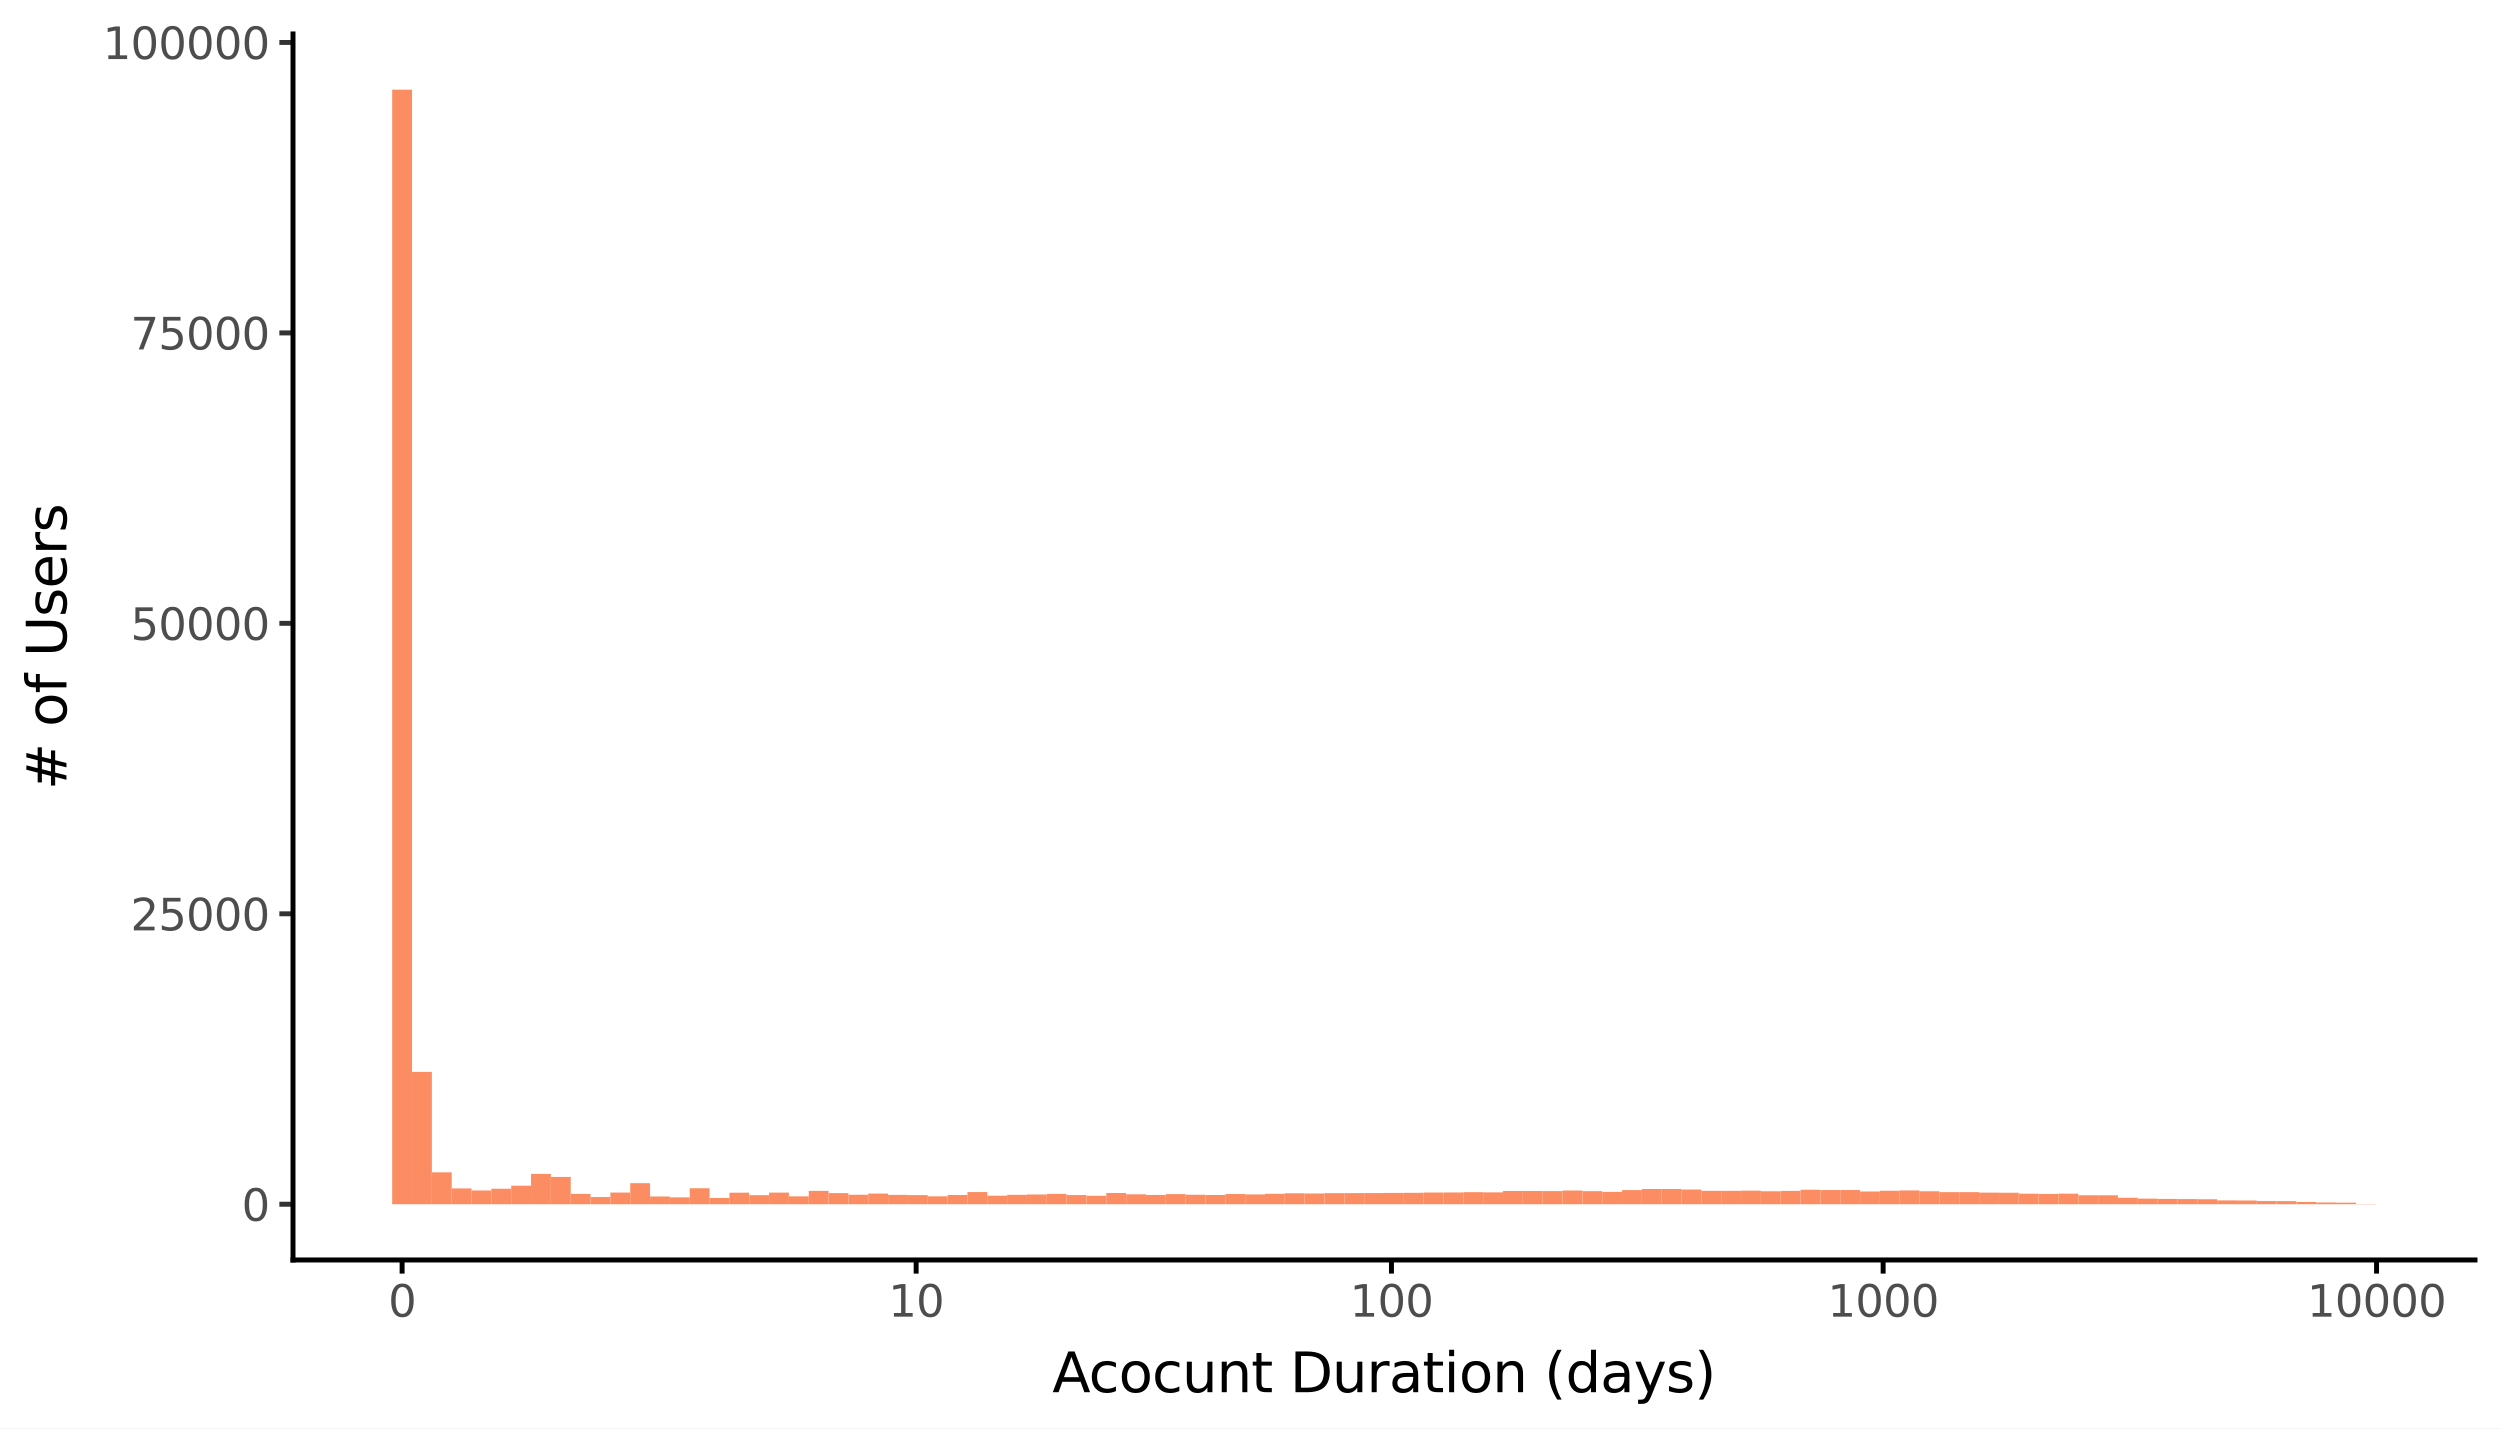 <svg xmlns:xlink="http://www.w3.org/1999/xlink" xmlns="http://www.w3.org/2000/svg" width="504pt" height="288pt" viewBox="0 0 504 288" version="1.1">
 <rect x="0" y="0" width="504" height="288" fill="#808080" stroke="none"/>
 <defs>
  <style type="text/css">*{stroke-linejoin: round; stroke-linecap: butt}</style>
 </defs>
 <g id="figure_1">
  <g id="patch_1">
   <path d="M 0 288  L 504 288  L 504 0  L 0 0  z " style="fill: #ffffff; stroke: #ffffff; stroke-linejoin: miter"/>
  </g>
  <g id="axes_1">
   <g id="patch_2">
    <path d="M 59.07 254.007  L 498.96 254.007  L 498.96 6.843  L 59.07 6.843  z " style="fill: #ffffff"/>
   </g>
   <g id="matplotlib.axis_1">
    <g id="xtick_1">
     <g id="line2d_1">
      <defs>
       <path id="m586a789394" d="M 0 0  L 0 2.75  " style="stroke: #000000"/>
      </defs>
      <g>
       <use xlink:href="#m586a789394" x="81.064" y="254.007" style="stroke: #000000"/>
      </g>
     </g>
     <g id="text_1">
      <!-- 0 -->
      <g style="fill: #4d4d4d" transform="translate(78.265 265.444) scale(0.088 -0.088)">
       <defs>
        <path id="DejaVuSans-30" d="M 2034 4250  Q 1547 4250 1301 3770  Q 1056 3291 1056 2328  Q 1056 1369 1301 889  Q 1547 409 2034 409  Q 2525 409 2770 889  Q 3016 1369 3016 2328  Q 3016 3291 2770 3770  Q 2525 4250 2034 4250  z M 2034 4750  Q 2819 4750 3233 4129  Q 3647 3509 3647 2328  Q 3647 1150 3233 529  Q 2819 -91 2034 -91  Q 1250 -91 836 529  Q 422 1150 422 2328  Q 422 3509 836 4129  Q 1250 4750 2034 4750  z " transform="scale(0.016)"/>
       </defs>
       <use xlink:href="#DejaVuSans-30"/>
      </g>
     </g>
    </g>
    <g id="xtick_2">
     <g id="line2d_2">
      <g>
       <use xlink:href="#m586a789394" x="184.695" y="254.007" style="stroke: #000000"/>
      </g>
     </g>
     <g id="text_2">
      <!-- 10 -->
      <g style="fill: #4d4d4d" transform="translate(179.096 265.444) scale(0.088 -0.088)">
       <defs>
        <path id="DejaVuSans-31" d="M 794 531  L 1825 531  L 1825 4091  L 703 3866  L 703 4441  L 1819 4666  L 2450 4666  L 2450 531  L 3481 531  L 3481 0  L 794 0  L 794 531  z " transform="scale(0.016)"/>
       </defs>
       <use xlink:href="#DejaVuSans-31"/>
       <use xlink:href="#DejaVuSans-30" transform="translate(63.623 0)"/>
      </g>
     </g>
    </g>
    <g id="xtick_3">
     <g id="line2d_3">
      <g>
       <use xlink:href="#m586a789394" x="280.517" y="254.007" style="stroke: #000000"/>
      </g>
     </g>
     <g id="text_3">
      <!-- 100 -->
      <g style="fill: #4d4d4d" transform="translate(272.118 265.444) scale(0.088 -0.088)">
       <use xlink:href="#DejaVuSans-31"/>
       <use xlink:href="#DejaVuSans-30" transform="translate(63.623 0)"/>
       <use xlink:href="#DejaVuSans-30" transform="translate(127.246 0)"/>
      </g>
     </g>
    </g>
    <g id="xtick_4">
     <g id="line2d_4">
      <g>
       <use xlink:href="#m586a789394" x="379.641" y="254.007" style="stroke: #000000"/>
      </g>
     </g>
     <g id="text_4">
      <!-- 1000 -->
      <g style="fill: #4d4d4d" transform="translate(368.443 265.444) scale(0.088 -0.088)">
       <use xlink:href="#DejaVuSans-31"/>
       <use xlink:href="#DejaVuSans-30" transform="translate(63.623 0)"/>
       <use xlink:href="#DejaVuSans-30" transform="translate(127.246 0)"/>
       <use xlink:href="#DejaVuSans-30" transform="translate(190.869 0)"/>
      </g>
     </g>
    </g>
    <g id="xtick_5">
     <g id="line2d_5">
      <g>
       <use xlink:href="#m586a789394" x="479.113" y="254.007" style="stroke: #000000"/>
      </g>
     </g>
     <g id="text_5">
      <!-- 10000 -->
      <g style="fill: #4d4d4d" transform="translate(465.116 265.444) scale(0.088 -0.088)">
       <use xlink:href="#DejaVuSans-31"/>
       <use xlink:href="#DejaVuSans-30" transform="translate(63.623 0)"/>
       <use xlink:href="#DejaVuSans-30" transform="translate(127.246 0)"/>
       <use xlink:href="#DejaVuSans-30" transform="translate(190.869 0)"/>
       <use xlink:href="#DejaVuSans-30" transform="translate(254.492 0)"/>
      </g>
     </g>
    </g>
    <g id="xtick_6"/>
    <g id="xtick_7"/>
    <g id="xtick_8"/>
    <g id="xtick_9"/>
   </g>
   <g id="matplotlib.axis_2">
    <g id="ytick_1">
     <g id="line2d_6">
      <path d="M 59.07 242.773  " style="fill: none; stroke: #333333; stroke-width: 1.5; stroke-linecap: square"/>
      <defs>
       <path id="me5e3c513e4" d="M 0 0  L -2.75 0  " style="stroke: #333333"/>
      </defs>
      <g>
       <use xlink:href="#me5e3c513e4" x="59.07" y="242.773" style="fill: #333333; stroke: #333333"/>
      </g>
     </g>
     <g id="text_6">
      <!-- 0 -->
      <g style="fill: #4d4d4d" transform="translate(48.721 246.116) scale(0.088 -0.088)">
       <use xlink:href="#DejaVuSans-30"/>
      </g>
     </g>
    </g>
    <g id="ytick_2">
     <g id="line2d_7">
      <path d="M 59.07 184.219  " style="fill: none; stroke: #333333; stroke-width: 1.5; stroke-linecap: square"/>
      <g>
       <use xlink:href="#me5e3c513e4" x="59.07" y="184.219" style="fill: #333333; stroke: #333333"/>
      </g>
     </g>
     <g id="text_7">
      <!-- 25000 -->
      <g style="fill: #4d4d4d" transform="translate(26.325 187.563) scale(0.088 -0.088)">
       <defs>
        <path id="DejaVuSans-32" d="M 1228 531  L 3431 531  L 3431 0  L 469 0  L 469 531  Q 828 903 1448 1529  Q 2069 2156 2228 2338  Q 2531 2678 2651 2914  Q 2772 3150 2772 3378  Q 2772 3750 2511 3984  Q 2250 4219 1831 4219  Q 1534 4219 1204 4116  Q 875 4013 500 3803  L 500 4441  Q 881 4594 1212 4672  Q 1544 4750 1819 4750  Q 2544 4750 2975 4387  Q 3406 4025 3406 3419  Q 3406 3131 3298 2873  Q 3191 2616 2906 2266  Q 2828 2175 2409 1742  Q 1991 1309 1228 531  z " transform="scale(0.016)"/>
        <path id="DejaVuSans-35" d="M 691 4666  L 3169 4666  L 3169 4134  L 1269 4134  L 1269 2991  Q 1406 3038 1543 3061  Q 1681 3084 1819 3084  Q 2600 3084 3056 2656  Q 3513 2228 3513 1497  Q 3513 744 3044 326  Q 2575 -91 1722 -91  Q 1428 -91 1123 -41  Q 819 9 494 109  L 494 744  Q 775 591 1075 516  Q 1375 441 1709 441  Q 2250 441 2565 725  Q 2881 1009 2881 1497  Q 2881 1984 2565 2268  Q 2250 2553 1709 2553  Q 1456 2553 1204 2497  Q 953 2441 691 2322  L 691 4666  z " transform="scale(0.016)"/>
       </defs>
       <use xlink:href="#DejaVuSans-32"/>
       <use xlink:href="#DejaVuSans-35" transform="translate(63.623 0)"/>
       <use xlink:href="#DejaVuSans-30" transform="translate(127.246 0)"/>
       <use xlink:href="#DejaVuSans-30" transform="translate(190.869 0)"/>
       <use xlink:href="#DejaVuSans-30" transform="translate(254.492 0)"/>
      </g>
     </g>
    </g>
    <g id="ytick_3">
     <g id="line2d_8">
      <path d="M 59.07 125.666  " style="fill: none; stroke: #333333; stroke-width: 1.5; stroke-linecap: square"/>
      <g>
       <use xlink:href="#me5e3c513e4" x="59.07" y="125.666" style="fill: #333333; stroke: #333333"/>
      </g>
     </g>
     <g id="text_8">
      <!-- 50000 -->
      <g style="fill: #4d4d4d" transform="translate(26.325 129.009) scale(0.088 -0.088)">
       <use xlink:href="#DejaVuSans-35"/>
       <use xlink:href="#DejaVuSans-30" transform="translate(63.623 0)"/>
       <use xlink:href="#DejaVuSans-30" transform="translate(127.246 0)"/>
       <use xlink:href="#DejaVuSans-30" transform="translate(190.869 0)"/>
       <use xlink:href="#DejaVuSans-30" transform="translate(254.492 0)"/>
      </g>
     </g>
    </g>
    <g id="ytick_4">
     <g id="line2d_9">
      <path d="M 59.07 67.113  " style="fill: none; stroke: #333333; stroke-width: 1.5; stroke-linecap: square"/>
      <g>
       <use xlink:href="#me5e3c513e4" x="59.07" y="67.113" style="fill: #333333; stroke: #333333"/>
      </g>
     </g>
     <g id="text_9">
      <!-- 75000 -->
      <g style="fill: #4d4d4d" transform="translate(26.325 70.456) scale(0.088 -0.088)">
       <defs>
        <path id="DejaVuSans-37" d="M 525 4666  L 3525 4666  L 3525 4397  L 1831 0  L 1172 0  L 2766 4134  L 525 4134  L 525 4666  z " transform="scale(0.016)"/>
       </defs>
       <use xlink:href="#DejaVuSans-37"/>
       <use xlink:href="#DejaVuSans-35" transform="translate(63.623 0)"/>
       <use xlink:href="#DejaVuSans-30" transform="translate(127.246 0)"/>
       <use xlink:href="#DejaVuSans-30" transform="translate(190.869 0)"/>
       <use xlink:href="#DejaVuSans-30" transform="translate(254.492 0)"/>
      </g>
     </g>
    </g>
    <g id="ytick_5">
     <g id="line2d_10">
      <path d="M 59.07 8.56  " style="fill: none; stroke: #333333; stroke-width: 1.5; stroke-linecap: square"/>
      <g>
       <use xlink:href="#me5e3c513e4" x="59.07" y="8.56" style="fill: #333333; stroke: #333333"/>
      </g>
     </g>
     <g id="text_10">
      <!-- 100000 -->
      <g style="fill: #4d4d4d" transform="translate(20.726 11.903) scale(0.088 -0.088)">
       <use xlink:href="#DejaVuSans-31"/>
       <use xlink:href="#DejaVuSans-30" transform="translate(63.623 0)"/>
       <use xlink:href="#DejaVuSans-30" transform="translate(127.246 0)"/>
       <use xlink:href="#DejaVuSans-30" transform="translate(190.869 0)"/>
       <use xlink:href="#DejaVuSans-30" transform="translate(254.492 0)"/>
       <use xlink:href="#DejaVuSans-30" transform="translate(318.115 0)"/>
      </g>
     </g>
    </g>
    <g id="ytick_6"/>
    <g id="ytick_7"/>
    <g id="ytick_8"/>
    <g id="ytick_9"/>
   </g>
   <g id="PolyCollection_1">
    <path d="M 79.065 242.773  L 79.065 18.078  L 83.064 18.078  L 83.064 242.773  z " clip-path="url(#pb21e328847)" style="fill: #fc8d62"/>
    <path d="M 83.064 242.773  L 83.064 216.093  L 87.063 216.093  L 87.063 242.773  z " clip-path="url(#pb21e328847)" style="fill: #fc8d62"/>
    <path d="M 87.063 242.773  L 87.063 236.341  L 91.062 236.341  L 91.062 242.773  z " clip-path="url(#pb21e328847)" style="fill: #fc8d62"/>
    <path d="M 91.062 242.773  L 91.062 239.583  L 95.061 239.583  L 95.061 242.773  z " clip-path="url(#pb21e328847)" style="fill: #fc8d62"/>
    <path d="M 95.061 242.773  L 95.061 239.997  L 99.06 239.997  L 99.06 242.773  z " clip-path="url(#pb21e328847)" style="fill: #fc8d62"/>
    <path d="M 99.06 242.773  L 99.06 239.646  L 103.059 239.646  L 103.059 242.773  z " clip-path="url(#pb21e328847)" style="fill: #fc8d62"/>
    <path d="M 103.059 242.773  L 103.059 239.037  L 107.058 239.037  L 107.058 242.773  z " clip-path="url(#pb21e328847)" style="fill: #fc8d62"/>
    <path d="M 107.058 242.773  L 107.058 236.653  L 111.057 236.653  L 111.057 242.773  z " clip-path="url(#pb21e328847)" style="fill: #fc8d62"/>
    <path d="M 111.057 242.773  L 111.057 237.266  L 115.056 237.266  L 115.056 242.773  z " clip-path="url(#pb21e328847)" style="fill: #fc8d62"/>
    <path d="M 115.056 242.773  L 115.056 240.69  L 119.055 240.69  L 119.055 242.773  z " clip-path="url(#pb21e328847)" style="fill: #fc8d62"/>
    <path d="M 119.055 242.773  L 119.055 241.325  L 123.054 241.325  L 123.054 242.773  z " clip-path="url(#pb21e328847)" style="fill: #fc8d62"/>
    <path d="M 123.054 242.773  L 123.054 240.419  L 127.053 240.419  L 127.053 242.773  z " clip-path="url(#pb21e328847)" style="fill: #fc8d62"/>
    <path d="M 127.053 242.773  L 127.053 238.531  L 131.052 238.531  L 131.052 242.773  z " clip-path="url(#pb21e328847)" style="fill: #fc8d62"/>
    <path d="M 131.052 242.773  L 131.052 241.215  L 135.051 241.215  L 135.051 242.773  z " clip-path="url(#pb21e328847)" style="fill: #fc8d62"/>
    <path d="M 135.051 242.773  L 135.051 241.391  L 139.05 241.391  L 139.05 242.773  z " clip-path="url(#pb21e328847)" style="fill: #fc8d62"/>
    <path d="M 139.05 242.773  L 139.05 239.552  L 143.049 239.552  L 143.049 242.773  z " clip-path="url(#pb21e328847)" style="fill: #fc8d62"/>
    <path d="M 143.049 242.773  L 143.049 241.515  L 147.048 241.515  L 147.048 242.773  z " clip-path="url(#pb21e328847)" style="fill: #fc8d62"/>
    <path d="M 147.048 242.773  L 147.048 240.445  L 151.047 240.445  L 151.047 242.773  z " clip-path="url(#pb21e328847)" style="fill: #fc8d62"/>
    <path d="M 151.047 242.773  L 151.047 240.95  L 155.046 240.95  L 155.046 242.773  z " clip-path="url(#pb21e328847)" style="fill: #fc8d62"/>
    <path d="M 155.046 242.773  L 155.046 240.426  L 159.045 240.426  L 159.045 242.773  z " clip-path="url(#pb21e328847)" style="fill: #fc8d62"/>
    <path d="M 159.045 242.773  L 159.045 241.185  L 163.044 241.185  L 163.044 242.773  z " clip-path="url(#pb21e328847)" style="fill: #fc8d62"/>
    <path d="M 163.044 242.773  L 163.044 240.081  L 167.043 240.081  L 167.043 242.773  z " clip-path="url(#pb21e328847)" style="fill: #fc8d62"/>
    <path d="M 167.043 242.773  L 167.043 240.531  L 171.042 240.531  L 171.042 242.773  z " clip-path="url(#pb21e328847)" style="fill: #fc8d62"/>
    <path d="M 171.042 242.773  L 171.042 240.857  L 175.041 240.857  L 175.041 242.773  z " clip-path="url(#pb21e328847)" style="fill: #fc8d62"/>
    <path d="M 175.041 242.773  L 175.041 240.618  L 179.04 240.618  L 179.04 242.773  z " clip-path="url(#pb21e328847)" style="fill: #fc8d62"/>
    <path d="M 179.04 242.773  L 179.04 240.885  L 183.039 240.885  L 183.039 242.773  z " clip-path="url(#pb21e328847)" style="fill: #fc8d62"/>
    <path d="M 183.039 242.773  L 183.039 240.934  L 187.038 240.934  L 187.038 242.773  z " clip-path="url(#pb21e328847)" style="fill: #fc8d62"/>
    <path d="M 187.038 242.773  L 187.038 241.18  L 191.037 241.18  L 191.037 242.773  z " clip-path="url(#pb21e328847)" style="fill: #fc8d62"/>
    <path d="M 191.037 242.773  L 191.037 240.908  L 195.036 240.908  L 195.036 242.773  z " clip-path="url(#pb21e328847)" style="fill: #fc8d62"/>
    <path d="M 195.036 242.773  L 195.036 240.32  L 199.035 240.32  L 199.035 242.773  z " clip-path="url(#pb21e328847)" style="fill: #fc8d62"/>
    <path d="M 199.035 242.773  L 199.035 241.056  L 203.034 241.056  L 203.034 242.773  z " clip-path="url(#pb21e328847)" style="fill: #fc8d62"/>
    <path d="M 203.034 242.773  L 203.034 240.871  L 207.033 240.871  L 207.033 242.773  z " clip-path="url(#pb21e328847)" style="fill: #fc8d62"/>
    <path d="M 207.033 242.773  L 207.033 240.81  L 211.032 240.81  L 211.032 242.773  z " clip-path="url(#pb21e328847)" style="fill: #fc8d62"/>
    <path d="M 211.032 242.773  L 211.032 240.695  L 215.031 240.695  L 215.031 242.773  z " clip-path="url(#pb21e328847)" style="fill: #fc8d62"/>
    <path d="M 215.031 242.773  L 215.031 240.922  L 219.03 240.922  L 219.03 242.773  z " clip-path="url(#pb21e328847)" style="fill: #fc8d62"/>
    <path d="M 219.03 242.773  L 219.03 241.07  L 223.029 241.07  L 223.029 242.773  z " clip-path="url(#pb21e328847)" style="fill: #fc8d62"/>
    <path d="M 223.029 242.773  L 223.029 240.505  L 227.028 240.505  L 227.028 242.773  z " clip-path="url(#pb21e328847)" style="fill: #fc8d62"/>
    <path d="M 227.028 242.773  L 227.028 240.775  L 231.027 240.775  L 231.027 242.773  z " clip-path="url(#pb21e328847)" style="fill: #fc8d62"/>
    <path d="M 231.027 242.773  L 231.027 240.897  L 235.026 240.897  L 235.026 242.773  z " clip-path="url(#pb21e328847)" style="fill: #fc8d62"/>
    <path d="M 235.026 242.773  L 235.026 240.733  L 239.025 240.733  L 239.025 242.773  z " clip-path="url(#pb21e328847)" style="fill: #fc8d62"/>
    <path d="M 239.025 242.773  L 239.025 240.861  L 243.024 240.861  L 243.024 242.773  z " clip-path="url(#pb21e328847)" style="fill: #fc8d62"/>
    <path d="M 243.024 242.773  L 243.024 240.911  L 247.023 240.911  L 247.023 242.773  z " clip-path="url(#pb21e328847)" style="fill: #fc8d62"/>
    <path d="M 247.023 242.773  L 247.023 240.719  L 251.022 240.719  L 251.022 242.773  z " clip-path="url(#pb21e328847)" style="fill: #fc8d62"/>
    <path d="M 251.022 242.773  L 251.022 240.796  L 255.021 240.796  L 255.021 242.773  z " clip-path="url(#pb21e328847)" style="fill: #fc8d62"/>
    <path d="M 255.021 242.773  L 255.021 240.669  L 259.02 240.669  L 259.02 242.773  z " clip-path="url(#pb21e328847)" style="fill: #fc8d62"/>
    <path d="M 259.02 242.773  L 259.02 240.566  L 263.019 240.566  L 263.019 242.773  z " clip-path="url(#pb21e328847)" style="fill: #fc8d62"/>
    <path d="M 263.019 242.773  L 263.019 240.604  L 267.018 240.604  L 267.018 242.773  z " clip-path="url(#pb21e328847)" style="fill: #fc8d62"/>
    <path d="M 267.018 242.773  L 267.018 240.534  L 271.017 240.534  L 271.017 242.773  z " clip-path="url(#pb21e328847)" style="fill: #fc8d62"/>
    <path d="M 271.017 242.773  L 271.017 240.531  L 275.016 240.531  L 275.016 242.773  z " clip-path="url(#pb21e328847)" style="fill: #fc8d62"/>
    <path d="M 275.016 242.773  L 275.016 240.522  L 279.015 240.522  L 279.015 242.773  z " clip-path="url(#pb21e328847)" style="fill: #fc8d62"/>
    <path d="M 279.015 242.773  L 279.015 240.491  L 283.014 240.491  L 283.014 242.773  z " clip-path="url(#pb21e328847)" style="fill: #fc8d62"/>
    <path d="M 283.014 242.773  L 283.014 240.47  L 287.013 240.47  L 287.013 242.773  z " clip-path="url(#pb21e328847)" style="fill: #fc8d62"/>
    <path d="M 287.013 242.773  L 287.013 240.412  L 291.012 240.412  L 291.012 242.773  z " clip-path="url(#pb21e328847)" style="fill: #fc8d62"/>
    <path d="M 291.012 242.773  L 291.012 240.398  L 295.011 240.398  L 295.011 242.773  z " clip-path="url(#pb21e328847)" style="fill: #fc8d62"/>
    <path d="M 295.011 242.773  L 295.011 240.341  L 299.01 240.341  L 299.01 242.773  z " clip-path="url(#pb21e328847)" style="fill: #fc8d62"/>
    <path d="M 299.01 242.773  L 299.01 240.381  L 303.009 240.381  L 303.009 242.773  z " clip-path="url(#pb21e328847)" style="fill: #fc8d62"/>
    <path d="M 303.009 242.773  L 303.009 240.107  L 307.008 240.107  L 307.008 242.773  z " clip-path="url(#pb21e328847)" style="fill: #fc8d62"/>
    <path d="M 307.008 242.773  L 307.008 240.103  L 311.007 240.103  L 311.007 242.773  z " clip-path="url(#pb21e328847)" style="fill: #fc8d62"/>
    <path d="M 311.007 242.773  L 311.007 240.128  L 315.006 240.128  L 315.006 242.773  z " clip-path="url(#pb21e328847)" style="fill: #fc8d62"/>
    <path d="M 315.006 242.773  L 315.006 240.007  L 319.005 240.007  L 319.005 242.773  z " clip-path="url(#pb21e328847)" style="fill: #fc8d62"/>
    <path d="M 319.005 242.773  L 319.005 240.138  L 323.004 240.138  L 323.004 242.773  z " clip-path="url(#pb21e328847)" style="fill: #fc8d62"/>
    <path d="M 323.004 242.773  L 323.004 240.281  L 327.003 240.281  L 327.003 242.773  z " clip-path="url(#pb21e328847)" style="fill: #fc8d62"/>
    <path d="M 327.003 242.773  L 327.003 239.925  L 331.002 239.925  L 331.002 242.773  z " clip-path="url(#pb21e328847)" style="fill: #fc8d62"/>
    <path d="M 331.002 242.773  L 331.002 239.704  L 335.001 239.704  L 335.001 242.773  z " clip-path="url(#pb21e328847)" style="fill: #fc8d62"/>
    <path d="M 335.001 242.773  L 335.001 239.7  L 339 239.7  L 339 242.773  z " clip-path="url(#pb21e328847)" style="fill: #fc8d62"/>
    <path d="M 339 242.773  L 339 239.807  L 342.999 239.807  L 342.999 242.773  z " clip-path="url(#pb21e328847)" style="fill: #fc8d62"/>
    <path d="M 342.999 242.773  L 342.999 240.072  L 346.998 240.072  L 346.998 242.773  z " clip-path="url(#pb21e328847)" style="fill: #fc8d62"/>
    <path d="M 346.998 242.773  L 346.998 240.074  L 350.997 240.074  L 350.997 242.773  z " clip-path="url(#pb21e328847)" style="fill: #fc8d62"/>
    <path d="M 350.997 242.773  L 350.997 240.032  L 354.996 240.032  L 354.996 242.773  z " clip-path="url(#pb21e328847)" style="fill: #fc8d62"/>
    <path d="M 354.996 242.773  L 354.996 240.159  L 358.995 240.159  L 358.995 242.773  z " clip-path="url(#pb21e328847)" style="fill: #fc8d62"/>
    <path d="M 358.995 242.773  L 358.995 240.084  L 362.994 240.084  L 362.994 242.773  z " clip-path="url(#pb21e328847)" style="fill: #fc8d62"/>
    <path d="M 362.994 242.773  L 362.994 239.85  L 366.993 239.85  L 366.993 242.773  z " clip-path="url(#pb21e328847)" style="fill: #fc8d62"/>
    <path d="M 366.993 242.773  L 366.993 239.915  L 370.992 239.915  L 370.992 242.773  z " clip-path="url(#pb21e328847)" style="fill: #fc8d62"/>
    <path d="M 370.992 242.773  L 370.992 239.908  L 374.991 239.908  L 374.991 242.773  z " clip-path="url(#pb21e328847)" style="fill: #fc8d62"/>
    <path d="M 374.991 242.773  L 374.991 240.206  L 378.99 240.206  L 378.99 242.773  z " clip-path="url(#pb21e328847)" style="fill: #fc8d62"/>
    <path d="M 378.99 242.773  L 378.99 240.056  L 382.989 240.056  L 382.989 242.773  z " clip-path="url(#pb21e328847)" style="fill: #fc8d62"/>
    <path d="M 382.989 242.773  L 382.989 239.988  L 386.988 239.988  L 386.988 242.773  z " clip-path="url(#pb21e328847)" style="fill: #fc8d62"/>
    <path d="M 386.988 242.773  L 386.988 240.156  L 390.987 240.156  L 390.987 242.773  z " clip-path="url(#pb21e328847)" style="fill: #fc8d62"/>
    <path d="M 390.987 242.773  L 390.987 240.334  L 394.986 240.334  L 394.986 242.773  z " clip-path="url(#pb21e328847)" style="fill: #fc8d62"/>
    <path d="M 394.986 242.773  L 394.986 240.334  L 398.985 240.334  L 398.985 242.773  z " clip-path="url(#pb21e328847)" style="fill: #fc8d62"/>
    <path d="M 398.985 242.773  L 398.985 240.433  L 402.984 240.433  L 402.984 242.773  z " clip-path="url(#pb21e328847)" style="fill: #fc8d62"/>
    <path d="M 402.984 242.773  L 402.984 240.454  L 406.983 240.454  L 406.983 242.773  z " clip-path="url(#pb21e328847)" style="fill: #fc8d62"/>
    <path d="M 406.983 242.773  L 406.983 240.648  L 410.982 240.648  L 410.982 242.773  z " clip-path="url(#pb21e328847)" style="fill: #fc8d62"/>
    <path d="M 410.982 242.773  L 410.982 240.709  L 414.981 240.709  L 414.981 242.773  z " clip-path="url(#pb21e328847)" style="fill: #fc8d62"/>
    <path d="M 414.981 242.773  L 414.981 240.637  L 418.98 240.637  L 418.98 242.773  z " clip-path="url(#pb21e328847)" style="fill: #fc8d62"/>
    <path d="M 418.98 242.773  L 418.98 240.964  L 422.979 240.964  L 422.979 242.773  z " clip-path="url(#pb21e328847)" style="fill: #fc8d62"/>
    <path d="M 422.979 242.773  L 422.979 240.967  L 426.978 240.967  L 426.978 242.773  z " clip-path="url(#pb21e328847)" style="fill: #fc8d62"/>
    <path d="M 426.978 242.773  L 426.978 241.47  L 430.977 241.47  L 430.977 242.773  z " clip-path="url(#pb21e328847)" style="fill: #fc8d62"/>
    <path d="M 430.977 242.773  L 430.977 241.646  L 434.976 241.646  L 434.976 242.773  z " clip-path="url(#pb21e328847)" style="fill: #fc8d62"/>
    <path d="M 434.976 242.773  L 434.976 241.7  L 438.975 241.7  L 438.975 242.773  z " clip-path="url(#pb21e328847)" style="fill: #fc8d62"/>
    <path d="M 438.975 242.773  L 438.975 241.737  L 442.974 241.737  L 442.974 242.773  z " clip-path="url(#pb21e328847)" style="fill: #fc8d62"/>
    <path d="M 442.974 242.773  L 442.974 241.765  L 446.973 241.765  L 446.973 242.773  z " clip-path="url(#pb21e328847)" style="fill: #fc8d62"/>
    <path d="M 446.973 242.773  L 446.973 242  L 450.972 242  L 450.972 242.773  z " clip-path="url(#pb21e328847)" style="fill: #fc8d62"/>
    <path d="M 450.972 242.773  L 450.972 242.021  L 454.971 242.021  L 454.971 242.773  z " clip-path="url(#pb21e328847)" style="fill: #fc8d62"/>
    <path d="M 454.971 242.773  L 454.971 242.129  L 458.97 242.129  L 458.97 242.773  z " clip-path="url(#pb21e328847)" style="fill: #fc8d62"/>
    <path d="M 458.97 242.773  L 458.97 242.147  L 462.969 242.147  L 462.969 242.773  z " clip-path="url(#pb21e328847)" style="fill: #fc8d62"/>
    <path d="M 462.969 242.773  L 462.969 242.323  L 466.968 242.323  L 466.968 242.773  z " clip-path="url(#pb21e328847)" style="fill: #fc8d62"/>
    <path d="M 466.968 242.773  L 466.968 242.419  L 470.967 242.419  L 470.967 242.773  z " clip-path="url(#pb21e328847)" style="fill: #fc8d62"/>
    <path d="M 470.967 242.773  L 470.967 242.456  L 474.966 242.456  L 474.966 242.773  z " clip-path="url(#pb21e328847)" style="fill: #fc8d62"/>
    <path d="M 474.966 242.773  L 474.966 242.728  L 478.965 242.728  L 478.965 242.773  z " clip-path="url(#pb21e328847)" style="fill: #fc8d62"/>
   </g>
   <g id="patch_3">
    <path d="M 59.07 254.007  L 59.07 6.843  " style="fill: none; stroke: #000000; stroke-linejoin: miter; stroke-linecap: square"/>
   </g>
   <g id="patch_4">
    <path d="M 59.07 254.007  L 498.96 254.007  " style="fill: none; stroke: #000000; stroke-linejoin: miter; stroke-linecap: square"/>
   </g>
  </g>
  <g id="text_11">
   <!-- Acocunt Duration (days) -->
   <g transform="translate(212.15 280.672) scale(0.11 -0.11)">
    <defs>
     <path id="DejaVuSans-41" d="M 2188 4044  L 1331 1722  L 3047 1722  L 2188 4044  z M 1831 4666  L 2547 4666  L 4325 0  L 3669 0  L 3244 1197  L 1141 1197  L 716 0  L 50 0  L 1831 4666  z " transform="scale(0.016)"/>
     <path id="DejaVuSans-63" d="M 3122 3366  L 3122 2828  Q 2878 2963 2633 3030  Q 2388 3097 2138 3097  Q 1578 3097 1268 2742  Q 959 2388 959 1747  Q 959 1106 1268 751  Q 1578 397 2138 397  Q 2388 397 2633 464  Q 2878 531 3122 666  L 3122 134  Q 2881 22 2623 -34  Q 2366 -91 2075 -91  Q 1284 -91 818 406  Q 353 903 353 1747  Q 353 2603 823 3093  Q 1294 3584 2113 3584  Q 2378 3584 2631 3529  Q 2884 3475 3122 3366  z " transform="scale(0.016)"/>
     <path id="DejaVuSans-6f" d="M 1959 3097  Q 1497 3097 1228 2736  Q 959 2375 959 1747  Q 959 1119 1226 758  Q 1494 397 1959 397  Q 2419 397 2687 759  Q 2956 1122 2956 1747  Q 2956 2369 2687 2733  Q 2419 3097 1959 3097  z M 1959 3584  Q 2709 3584 3137 3096  Q 3566 2609 3566 1747  Q 3566 888 3137 398  Q 2709 -91 1959 -91  Q 1206 -91 779 398  Q 353 888 353 1747  Q 353 2609 779 3096  Q 1206 3584 1959 3584  z " transform="scale(0.016)"/>
     <path id="DejaVuSans-75" d="M 544 1381  L 544 3500  L 1119 3500  L 1119 1403  Q 1119 906 1312 657  Q 1506 409 1894 409  Q 2359 409 2629 706  Q 2900 1003 2900 1516  L 2900 3500  L 3475 3500  L 3475 0  L 2900 0  L 2900 538  Q 2691 219 2414 64  Q 2138 -91 1772 -91  Q 1169 -91 856 284  Q 544 659 544 1381  z M 1991 3584  L 1991 3584  z " transform="scale(0.016)"/>
     <path id="DejaVuSans-6e" d="M 3513 2113  L 3513 0  L 2938 0  L 2938 2094  Q 2938 2591 2744 2837  Q 2550 3084 2163 3084  Q 1697 3084 1428 2787  Q 1159 2491 1159 1978  L 1159 0  L 581 0  L 581 3500  L 1159 3500  L 1159 2956  Q 1366 3272 1645 3428  Q 1925 3584 2291 3584  Q 2894 3584 3203 3211  Q 3513 2838 3513 2113  z " transform="scale(0.016)"/>
     <path id="DejaVuSans-74" d="M 1172 4494  L 1172 3500  L 2356 3500  L 2356 3053  L 1172 3053  L 1172 1153  Q 1172 725 1289 603  Q 1406 481 1766 481  L 2356 481  L 2356 0  L 1766 0  Q 1100 0 847 248  Q 594 497 594 1153  L 594 3053  L 172 3053  L 172 3500  L 594 3500  L 594 4494  L 1172 4494  z " transform="scale(0.016)"/>
     <path id="DejaVuSans-20" transform="scale(0.016)"/>
     <path id="DejaVuSans-44" d="M 1259 4147  L 1259 519  L 2022 519  Q 2988 519 3436 956  Q 3884 1394 3884 2338  Q 3884 3275 3436 3711  Q 2988 4147 2022 4147  L 1259 4147  z M 628 4666  L 1925 4666  Q 3281 4666 3915 4102  Q 4550 3538 4550 2338  Q 4550 1131 3912 565  Q 3275 0 1925 0  L 628 0  L 628 4666  z " transform="scale(0.016)"/>
     <path id="DejaVuSans-72" d="M 2631 2963  Q 2534 3019 2420 3045  Q 2306 3072 2169 3072  Q 1681 3072 1420 2755  Q 1159 2438 1159 1844  L 1159 0  L 581 0  L 581 3500  L 1159 3500  L 1159 2956  Q 1341 3275 1631 3429  Q 1922 3584 2338 3584  Q 2397 3584 2469 3576  Q 2541 3569 2628 3553  L 2631 2963  z " transform="scale(0.016)"/>
     <path id="DejaVuSans-61" d="M 2194 1759  Q 1497 1759 1228 1600  Q 959 1441 959 1056  Q 959 750 1161 570  Q 1363 391 1709 391  Q 2188 391 2477 730  Q 2766 1069 2766 1631  L 2766 1759  L 2194 1759  z M 3341 1997  L 3341 0  L 2766 0  L 2766 531  Q 2569 213 2275 61  Q 1981 -91 1556 -91  Q 1019 -91 701 211  Q 384 513 384 1019  Q 384 1609 779 1909  Q 1175 2209 1959 2209  L 2766 2209  L 2766 2266  Q 2766 2663 2505 2880  Q 2244 3097 1772 3097  Q 1472 3097 1187 3025  Q 903 2953 641 2809  L 641 3341  Q 956 3463 1253 3523  Q 1550 3584 1831 3584  Q 2591 3584 2966 3190  Q 3341 2797 3341 1997  z " transform="scale(0.016)"/>
     <path id="DejaVuSans-69" d="M 603 3500  L 1178 3500  L 1178 0  L 603 0  L 603 3500  z M 603 4863  L 1178 4863  L 1178 4134  L 603 4134  L 603 4863  z " transform="scale(0.016)"/>
     <path id="DejaVuSans-28" d="M 1984 4856  Q 1566 4138 1362 3434  Q 1159 2731 1159 2009  Q 1159 1288 1364 580  Q 1569 -128 1984 -844  L 1484 -844  Q 1016 -109 783 600  Q 550 1309 550 2009  Q 550 2706 781 3412  Q 1013 4119 1484 4856  L 1984 4856  z " transform="scale(0.016)"/>
     <path id="DejaVuSans-64" d="M 2906 2969  L 2906 4863  L 3481 4863  L 3481 0  L 2906 0  L 2906 525  Q 2725 213 2448 61  Q 2172 -91 1784 -91  Q 1150 -91 751 415  Q 353 922 353 1747  Q 353 2572 751 3078  Q 1150 3584 1784 3584  Q 2172 3584 2448 3432  Q 2725 3281 2906 2969  z M 947 1747  Q 947 1113 1208 752  Q 1469 391 1925 391  Q 2381 391 2643 752  Q 2906 1113 2906 1747  Q 2906 2381 2643 2742  Q 2381 3103 1925 3103  Q 1469 3103 1208 2742  Q 947 2381 947 1747  z " transform="scale(0.016)"/>
     <path id="DejaVuSans-79" d="M 2059 -325  Q 1816 -950 1584 -1140  Q 1353 -1331 966 -1331  L 506 -1331  L 506 -850  L 844 -850  Q 1081 -850 1212 -737  Q 1344 -625 1503 -206  L 1606 56  L 191 3500  L 800 3500  L 1894 763  L 2988 3500  L 3597 3500  L 2059 -325  z " transform="scale(0.016)"/>
     <path id="DejaVuSans-73" d="M 2834 3397  L 2834 2853  Q 2591 2978 2328 3040  Q 2066 3103 1784 3103  Q 1356 3103 1142 2972  Q 928 2841 928 2578  Q 928 2378 1081 2264  Q 1234 2150 1697 2047  L 1894 2003  Q 2506 1872 2764 1633  Q 3022 1394 3022 966  Q 3022 478 2636 193  Q 2250 -91 1575 -91  Q 1294 -91 989 -36  Q 684 19 347 128  L 347 722  Q 666 556 975 473  Q 1284 391 1588 391  Q 1994 391 2212 530  Q 2431 669 2431 922  Q 2431 1156 2273 1281  Q 2116 1406 1581 1522  L 1381 1569  Q 847 1681 609 1914  Q 372 2147 372 2553  Q 372 3047 722 3315  Q 1072 3584 1716 3584  Q 2034 3584 2315 3537  Q 2597 3491 2834 3397  z " transform="scale(0.016)"/>
     <path id="DejaVuSans-29" d="M 513 4856  L 1013 4856  Q 1481 4119 1714 3412  Q 1947 2706 1947 2009  Q 1947 1309 1714 600  Q 1481 -109 1013 -844  L 513 -844  Q 928 -128 1133 580  Q 1338 1288 1338 2009  Q 1338 2731 1133 3434  Q 928 4138 513 4856  z " transform="scale(0.016)"/>
    </defs>
    <use xlink:href="#DejaVuSans-41"/>
    <use xlink:href="#DejaVuSans-63" transform="translate(66.658 0)"/>
    <use xlink:href="#DejaVuSans-6f" transform="translate(121.639 0)"/>
    <use xlink:href="#DejaVuSans-63" transform="translate(182.82 0)"/>
    <use xlink:href="#DejaVuSans-75" transform="translate(237.801 0)"/>
    <use xlink:href="#DejaVuSans-6e" transform="translate(301.18 0)"/>
    <use xlink:href="#DejaVuSans-74" transform="translate(364.559 0)"/>
    <use xlink:href="#DejaVuSans-20" transform="translate(403.768 0)"/>
    <use xlink:href="#DejaVuSans-44" transform="translate(435.555 0)"/>
    <use xlink:href="#DejaVuSans-75" transform="translate(512.557 0)"/>
    <use xlink:href="#DejaVuSans-72" transform="translate(575.936 0)"/>
    <use xlink:href="#DejaVuSans-61" transform="translate(617.049 0)"/>
    <use xlink:href="#DejaVuSans-74" transform="translate(678.328 0)"/>
    <use xlink:href="#DejaVuSans-69" transform="translate(717.537 0)"/>
    <use xlink:href="#DejaVuSans-6f" transform="translate(745.32 0)"/>
    <use xlink:href="#DejaVuSans-6e" transform="translate(806.502 0)"/>
    <use xlink:href="#DejaVuSans-20" transform="translate(869.881 0)"/>
    <use xlink:href="#DejaVuSans-28" transform="translate(901.668 0)"/>
    <use xlink:href="#DejaVuSans-64" transform="translate(940.682 0)"/>
    <use xlink:href="#DejaVuSans-61" transform="translate(1004.158 0)"/>
    <use xlink:href="#DejaVuSans-79" transform="translate(1065.438 0)"/>
    <use xlink:href="#DejaVuSans-73" transform="translate(1124.617 0)"/>
    <use xlink:href="#DejaVuSans-29" transform="translate(1176.717 0)"/>
   </g>
  </g>
  <g id="text_12">
   <!-- # of Users -->
   <g transform="translate(13.398 159.232) rotate(-90) scale(0.11 -0.11)">
    <defs>
     <path id="DejaVuSans-23" d="M 3272 2816  L 2363 2816  L 2100 1772  L 3016 1772  L 3272 2816  z M 2803 4594  L 2478 3297  L 3391 3297  L 3719 4594  L 4219 4594  L 3897 3297  L 4872 3297  L 4872 2816  L 3775 2816  L 3519 1772  L 4513 1772  L 4513 1294  L 3397 1294  L 3072 0  L 2572 0  L 2894 1294  L 1978 1294  L 1656 0  L 1153 0  L 1478 1294  L 494 1294  L 494 1772  L 1594 1772  L 1856 2816  L 850 2816  L 850 3297  L 1978 3297  L 2297 4594  L 2803 4594  z " transform="scale(0.016)"/>
     <path id="DejaVuSans-66" d="M 2375 4863  L 2375 4384  L 1825 4384  Q 1516 4384 1395 4259  Q 1275 4134 1275 3809  L 1275 3500  L 2222 3500  L 2222 3053  L 1275 3053  L 1275 0  L 697 0  L 697 3053  L 147 3053  L 147 3500  L 697 3500  L 697 3744  Q 697 4328 969 4595  Q 1241 4863 1831 4863  L 2375 4863  z " transform="scale(0.016)"/>
     <path id="DejaVuSans-55" d="M 556 4666  L 1191 4666  L 1191 1831  Q 1191 1081 1462 751  Q 1734 422 2344 422  Q 2950 422 3222 751  Q 3494 1081 3494 1831  L 3494 4666  L 4128 4666  L 4128 1753  Q 4128 841 3676 375  Q 3225 -91 2344 -91  Q 1459 -91 1007 375  Q 556 841 556 1753  L 556 4666  z " transform="scale(0.016)"/>
     <path id="DejaVuSans-65" d="M 3597 1894  L 3597 1613  L 953 1613  Q 991 1019 1311 708  Q 1631 397 2203 397  Q 2534 397 2845 478  Q 3156 559 3463 722  L 3463 178  Q 3153 47 2828 -22  Q 2503 -91 2169 -91  Q 1331 -91 842 396  Q 353 884 353 1716  Q 353 2575 817 3079  Q 1281 3584 2069 3584  Q 2775 3584 3186 3129  Q 3597 2675 3597 1894  z M 3022 2063  Q 3016 2534 2758 2815  Q 2500 3097 2075 3097  Q 1594 3097 1305 2825  Q 1016 2553 972 2059  L 3022 2063  z " transform="scale(0.016)"/>
    </defs>
    <use xlink:href="#DejaVuSans-23"/>
    <use xlink:href="#DejaVuSans-20" transform="translate(83.789 0)"/>
    <use xlink:href="#DejaVuSans-6f" transform="translate(115.576 0)"/>
    <use xlink:href="#DejaVuSans-66" transform="translate(176.758 0)"/>
    <use xlink:href="#DejaVuSans-20" transform="translate(211.963 0)"/>
    <use xlink:href="#DejaVuSans-55" transform="translate(243.75 0)"/>
    <use xlink:href="#DejaVuSans-73" transform="translate(316.943 0)"/>
    <use xlink:href="#DejaVuSans-65" transform="translate(369.043 0)"/>
    <use xlink:href="#DejaVuSans-72" transform="translate(430.566 0)"/>
    <use xlink:href="#DejaVuSans-73" transform="translate(471.68 0)"/>
   </g>
  </g>
 </g>
 <defs>
  <clipPath id="pb21e328847">
   <rect x="59.07" y="6.843" width="439.89" height="247.164"/>
  </clipPath>
 </defs>
</svg>
